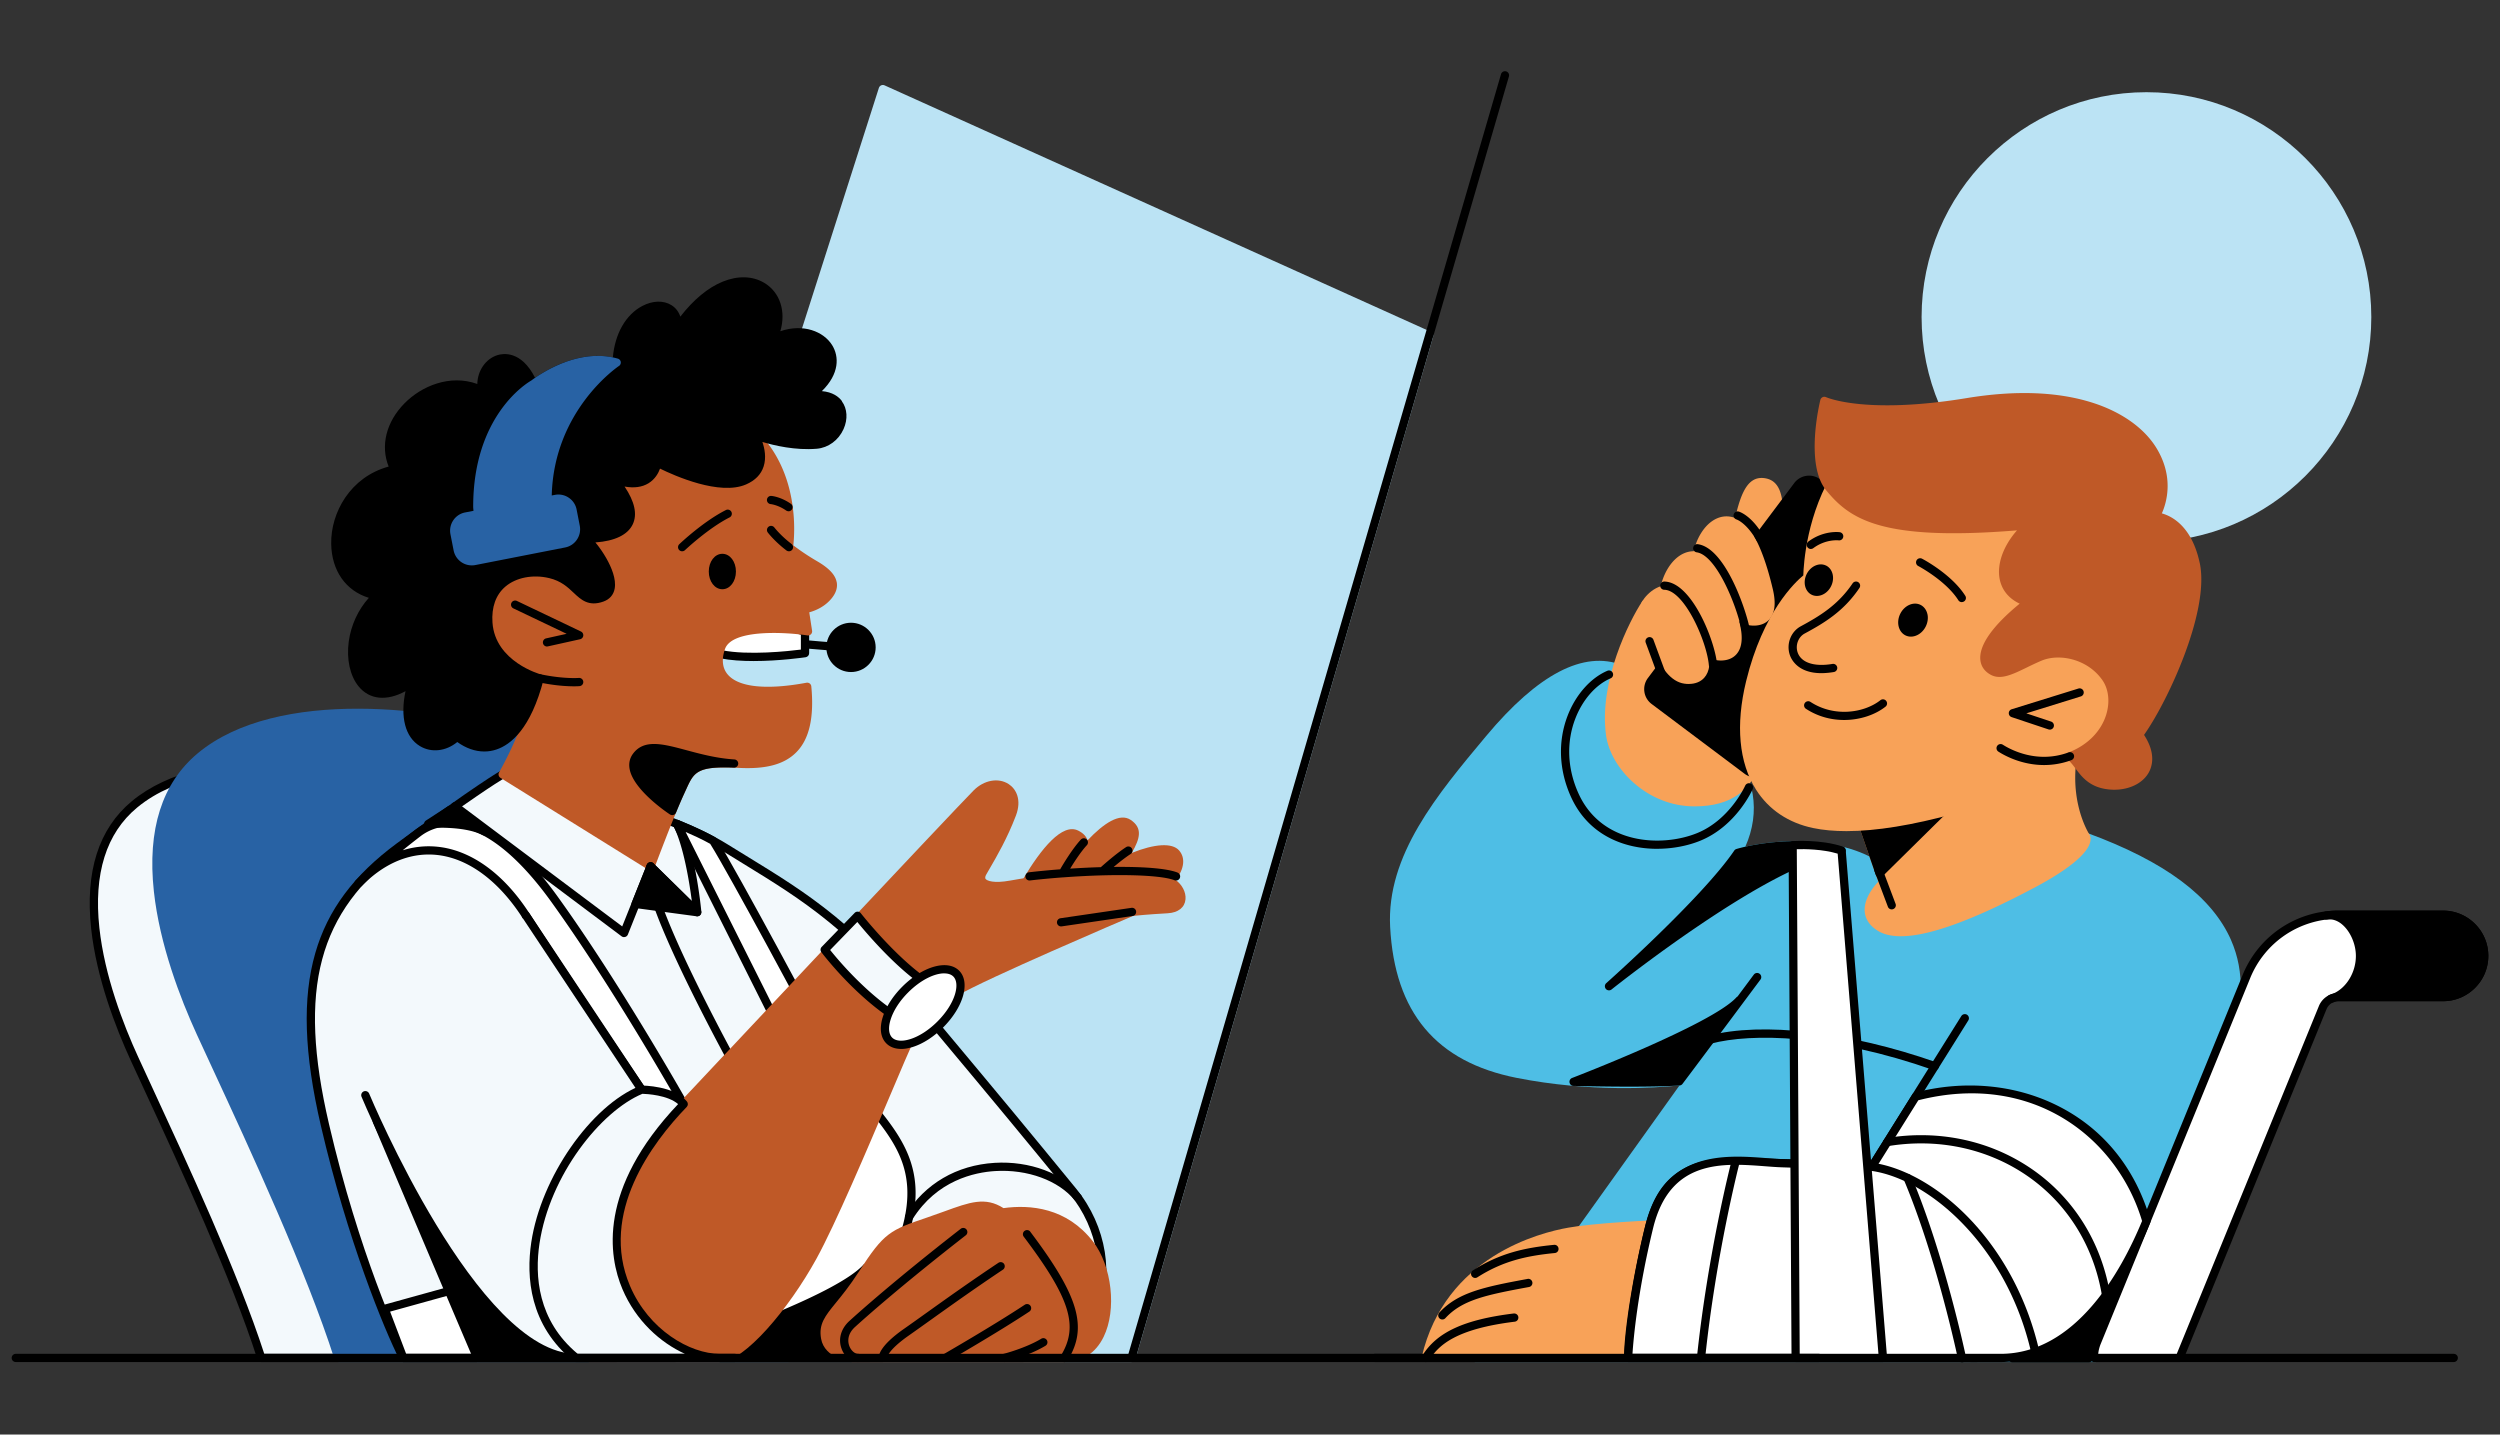 <svg xmlns="http://www.w3.org/2000/svg" id="Life_Events_" data-name="Life Events" viewBox="0 0 718 412"><rect x="0" y="0" width="718" height="412" fill="#333333" stroke="none"/><defs><style>.cls-2{fill:#2862a4}.cls-3{fill:#bbe3f4}.cls-4{fill:#bf5927}.cls-6{fill:#f3f9fc}.cls-7{fill:#fff}.cls-8{fill:#f8a258}</style></defs><path d="M616.46 26.48c-35.61 0-64.58 28.97-64.58 64.58s28.97 64.58 64.58 64.58 64.58-28.97 64.58-64.58-28.97-64.58-64.58-64.58ZM410.95 95.3 254.04 24.51c-.31-.14-.66-.14-.97 0-.31.14-.54.4-.65.72L135.95 389.64c-.11.36-.05.75.17 1.06.22.31.58.49.96.49h187.89c.53 0 .99-.35 1.14-.85L411.6 96.72c.17-.57-.11-1.17-.65-1.41Z" class="cls-3"/><path d="M123.11 226.31c-21.02-7.03-63.64-12.62-84.51 4.72-20.87 17.34-9.11 53.13 0 73.01S66.49 363.18 75.03 390h118.94l-70.86-163.69Z" class="cls-6"/><path d="M193.98 391.18H75.04c-.52 0-.97-.33-1.13-.82-7.38-23.16-22.35-55.49-32.25-76.89-1.52-3.27-2.91-6.28-4.13-8.94-4.33-9.45-9.82-23.68-11.35-37.82-1.77-16.38 2.15-28.69 11.66-36.59 21-17.45 63.68-12.29 85.64-4.94.32.11.58.34.71.65l70.86 163.69c.16.37.12.79-.1 1.12-.22.33-.59.53-.99.53ZM75.9 388.82h116.28l-69.94-161.55c-9.54-3.13-25.27-6.44-41.44-6.55-12.65-.1-30.08 1.79-41.44 11.23-8.86 7.36-12.5 18.98-10.82 34.52 1.49 13.82 6.88 27.8 11.14 37.09 1.22 2.66 2.61 5.66 4.12 8.93 9.81 21.2 24.59 53.1 32.1 76.34Z"/><path d="m227.55 389.53-77.02-177.92c-.13-.31-.39-.55-.71-.65-23.86-7.98-70.2-13.59-92.99 5.35-10.31 8.57-14.56 21.92-12.64 39.68 1.66 15.35 7.62 30.81 12.32 41.08 1.32 2.89 2.83 6.15 4.48 9.7 10.77 23.26 27.04 58.41 35.07 83.59.16.49.61.82 1.13.82h129.28c.4 0 .77-.2.99-.53.22-.33.25-.75.1-1.12Z" class="cls-2"/><path d="M244.41 185.93c-9.76.03-54.12-5.48-54.12-5.48"/><path d="M244.34 187.11c-9.88 0-52.38-5.26-54.19-5.49-.65-.08-1.11-.67-1.03-1.32.08-.65.68-1.11 1.32-1.03.44.05 44.17 5.47 53.9 5.47h.08c.65 0 1.18.53 1.18 1.18 0 .65-.53 1.18-1.18 1.19h-.08Z"/><path d="M231.19 181.37v6.22s-14.83 2.19-24.1.31 4.75-11.74 4.75-11.74l19.35 5.21Z" class="cls-7"/><path d="M216.44 189.85c-3.31 0-6.69-.2-9.58-.79-2.36-.48-3.72-1.51-4.04-3.08-.4-1.92.91-4.28 4-7.21 2.1-1.99 4.26-3.51 4.35-3.58.29-.2.65-.27.99-.17l19.35 5.21c.52.14.88.61.88 1.14v6.22c0 .59-.43 1.08-1.01 1.17-.42.06-7.5 1.09-14.92 1.09Zm-4.36-12.4c-3.17 2.32-7.32 6.25-6.95 8.05.15.72 1.44 1.09 2.2 1.24 7.59 1.54 19.21.26 22.68-.18v-4.28l-17.93-4.83Z"/><path d="M144.37 222.4s43.2 8.21 63.9 21.06c20.71 12.85 34.17 19.61 59.68 50.13 20.33 24.32 26.54 31.85 40.19 48.53 15.63 19.1 8.7 47.88-14.39 47.88H115.81s-12.85-25.52-22.49-66.93c-9.64-41.41-1.78-62.83 21.42-79.96 23.2-17.14 29.63-20.71 29.63-20.71Z" class="cls-6"/><path d="M293.75 391.18H115.81c-.45 0-.86-.25-1.06-.65-4.47-8.87-14.94-34.33-22.59-67.19-4.85-20.85-5.36-36.63-1.59-49.68 3.55-12.29 11-22.31 23.46-31.5 23-16.99 29.49-20.64 29.76-20.79.24-.13.53-.18.8-.13.11.02 11 2.1 24.28 5.73 17.88 4.89 31.34 10.1 40.03 15.49 1.89 1.17 3.72 2.3 5.51 3.39 18.09 11.09 31.15 19.11 54.45 46.98 20.1 24.04 26.28 31.53 40.2 48.54 8.81 10.76 11.18 25.47 5.9 36.6-3.98 8.39-11.71 13.21-21.21 13.21Zm-177.2-2.36h177.2c8.67 0 15.45-4.21 19.07-11.86 4.89-10.32 2.64-24.02-5.6-34.09-13.91-17-20.09-24.49-40.18-48.52-23.05-27.57-35.98-35.51-53.87-46.48-1.79-1.1-3.62-2.22-5.52-3.4-19.18-11.91-58.5-19.92-63.06-20.82-1.65.99-9.24 5.71-29.14 20.41-24.13 17.82-30.01 39.9-20.97 78.74 8.66 37.2 20.04 61.78 22.08 66.01Z"/><path d="M240.29 167.17c-.41-2.09-2.19-4-5.62-5.99a67.46 67.46 0 0 1-6.83-4.55c.42-3.69 1.63-20.75-10.17-32.55a.689.689 0 0 0-.13-.11c-4.66-3.49-16.79-2.63-36.06 2.57-14.13 3.81-27.14 8.65-27.27 8.7-.16.06-.31.15-.43.28l-29.23 29.6c-.33.33-.43.83-.26 1.26l9.37 23.98c.14.36.45.63.83.72l19.12 4.6c-.76 3.39-3.55 14.18-10.27 26.14-.31.55-.13 1.25.41 1.58l42.48 26.42a1.172 1.172 0 0 0 1 .12c.34-.11.6-.37.73-.71.06-.15 5.73-15.3 8.53-21.29l.57-1.23c2.26-4.97 3.11-6.83 15.03-6.18 7.97.44 13.29-1.03 16.73-4.6 3.65-3.79 5.02-9.94 4.19-18.8-.03-.33-.2-.63-.46-.83-.27-.2-.6-.28-.93-.22-11.44 2.13-19.46 1.31-22.59-2.33-1.99-2.31-1.54-5.28-.81-7.36 2.04-5.84 17.78-4.8 23.67-3.9a1.176 1.176 0 0 0 1.34-1.35l-.81-5.28c1.61-.44 4.51-1.55 6.55-4.17 1.17-1.5 1.62-3.03 1.33-4.52Z" class="cls-4"/><path d="M226.58 158.33c-.25 0-.5-.08-.71-.24-3.38-2.57-5.28-5.05-5.36-5.16-.39-.52-.29-1.26.23-1.66.52-.4 1.26-.29 1.66.23.02.02 1.8 2.35 4.9 4.7.52.4.62 1.14.23 1.66-.23.31-.59.47-.94.47ZM226.46 146.83c-.23 0-.47-.07-.68-.21-2.32-1.62-4.42-1.84-4.44-1.84-.65-.06-1.13-.63-1.07-1.28s.62-1.13 1.27-1.07c.11 0 2.72.25 5.59 2.26.54.37.67 1.11.29 1.65-.23.33-.6.51-.97.51ZM195.92 158.33a1.183 1.183 0 0 1-.82-2.04c.28-.27 6.91-6.54 13.37-9.8.58-.3 1.29-.06 1.59.52.29.58.06 1.29-.52 1.59-6.15 3.11-12.74 9.34-12.81 9.4-.23.22-.52.33-.81.33Z"/><ellipse cx="207.46" cy="164.15" rx="2.71" ry="3.91"/><path d="M207.46 169.23c-2.19 0-3.9-2.24-3.9-5.09s1.71-5.09 3.9-5.09 3.9 2.24 3.9 5.09-1.71 5.09-3.9 5.09Zm0-7.81c-.72 0-1.53 1.16-1.53 2.72s.81 2.72 1.53 2.72 1.53-1.16 1.53-2.72-.81-2.72-1.53-2.72ZM244.41 178.85c-3.9 0-7.08 3.18-7.08 7.08s3.18 7.08 7.08 7.08 7.08-3.18 7.08-7.08-3.18-7.08-7.08-7.08Z"/><path d="M241.82 115.21c-.94-1.26-2.66-2.61-5.78-2.88 5.08-4.97 4.99-9.95 2.94-13.22-2.43-3.88-8.24-6.26-14.87-3.98 1.68-5.64-.06-11.2-4.64-13.91-3.34-1.98-7.56-2.1-11.89-.34-4.21 1.71-8.39 5.16-12.19 10.06-.46-1.39-1.31-2.52-2.52-3.28-2.27-1.44-5.42-1.36-8.41.22-4.76 2.51-7.85 7.97-8.45 14.77-3.93-.82-8.16-.5-12.61.95-4.01 1.31-7.36 3.26-9.73 4.9-3.99-7.89-9.22-7-10.79-6.51-3.43 1.07-5.72 4.5-5.8 8.29-7.83-2.85-16 .57-20.91 5.56-5.27 5.35-6.95 12.18-4.55 18.16-11.04 3.01-16.66 13.26-16.5 22.21.13 7.73 4.22 13.48 10.81 15.49-3.1 3.46-5.12 7.84-5.77 12.55-.69 5.05.36 9.85 2.81 12.86 3.15 3.87 8.07 4.33 13.49 1.4-1.57 7.43-.09 13.21 4.14 15.77 3.29 1.99 7.49 1.49 10.73-1.17 2.49 1.79 5.14 2.72 7.75 2.72 1.16 0 2.32-.18 3.45-.56 4.19-1.38 9.94-6 13.6-20.15.16-.63-.21-1.27-.84-1.44-.13-.04-13.05-3.61-13.85-14.84-.32-4.46.97-8.05 3.72-10.38 3.08-2.61 7.89-3.54 12.56-2.43 3.43.82 5.34 2.62 7.02 4.21 2.11 1.99 4.3 4.06 8.56 2.53 1.78-.64 2.9-1.92 3.23-3.7.52-2.79-.98-6.23-2.34-8.64-.92-1.64-2.07-3.3-3.19-4.64 5.61-.41 9.3-2.2 10.73-5.22 1.35-2.86.56-6.49-2.35-10.83 2.72.49 5.02.18 6.86-.94 1.91-1.17 2.86-2.94 3.32-4.21 4.19 2.06 17.15 7.83 24.71 4.54 2.6-1.13 4.3-2.86 5.04-5.15.82-2.52.29-5.17-.35-7.05 3.35 1.01 9.5 2.47 15.63 1.95 3.3-.28 6.24-2.44 7.68-5.65 1.27-2.83 1.08-5.88-.49-7.98Z"/><path d="M178.29 103.96c-.07-.46-.4-.83-.85-.96-11.01-3.13-21.74 3.97-24.87 6.3-1.38.79-16.72 10.18-16.67 36.34v.08c.02.34.06.67.09.99l-2.42.47c-2.88.56-4.76 3.37-4.2 6.25l.91 4.65a5.33 5.33 0 0 0 6.25 4.2l25.78-5.05c2.88-.56 4.76-3.37 4.2-6.25l-.91-4.65a5.268 5.268 0 0 0-2.26-3.39c-1.18-.8-2.6-1.08-3.99-.81l-.89.17c.63-24.64 19.11-37.06 19.3-37.19.39-.25.59-.71.52-1.17Z" class="cls-2"/><path d="M157.1 185.68a1.184 1.184 0 0 1-.25-2.34l5.89-1.31-15.3-7.3c-.59-.28-.84-.99-.56-1.58s.99-.84 1.58-.56l18.39 8.78c.46.22.72.7.67 1.2-.06.5-.43.91-.92 1.02l-9.24 2.05c-.09.02-.17.03-.26.03ZM164.85 197.11c-1.92 0-5.47-.17-10.09-1.15-.64-.14-1.05-.76-.91-1.4.14-.64.76-1.05 1.4-.91 6.57 1.39 10.95 1.06 10.99 1.05.66-.05 1.22.43 1.28 1.08s-.43 1.22-1.08 1.28c-.06 0-.62.05-1.59.05ZM179.22 269.14c-.25 0-.5-.08-.71-.24l-48.53-36.39c-.52-.39-.63-1.13-.24-1.66.39-.52 1.13-.63 1.66-.24l47.3 35.46 7.06-17.7c.15-.37.47-.64.86-.72.39-.08.79.04 1.07.31l11 10.81c-.69-5.33-2.36-15.8-5.3-21.6a1.183 1.183 0 0 1 2.11-1.07c4.25 8.38 5.87 25.05 5.93 25.76.05.49-.22.97-.67 1.18-.45.21-.98.12-1.34-.22l-12.12-11.91-6.97 17.48c-.14.34-.42.6-.78.7-.11.03-.21.04-.32.04Z"/><path d="M213.95 312.65c-.41 0-.82-.22-1.03-.61-.08-.14-7.7-13.78-14.82-28.27-14.61-29.72-12.91-33.99-12.35-35.39.24-.61.93-.9 1.54-.66s.9.93.66 1.54c-.56 1.41-.49 7.49 12.27 33.46 7.09 14.43 14.69 28.03 14.76 28.17a1.181 1.181 0 0 1-1.03 1.76Z"/><path d="M120.34 239c6.97-5.03 20.6-6.14 38.9 19.25s37.13 58.86 37.13 58.86l-12.11-4.15s-19.61-28.94-33.24-50.04c-13.63-21.1-33.02-24.56-48.07-9.2 7.41-7.17 17.38-14.72 17.38-14.72Z" class="cls-7"/><path d="M196.37 318.29c-.13 0-.26-.02-.38-.06l-12.11-4.15a1.18 1.18 0 0 1-.6-.46c-.2-.29-19.77-29.19-33.25-50.06-6.92-10.72-15.68-17.12-24.65-18.03-6.67-.67-13.24 1.65-19.16 6.75-.83.76-1.65 1.53-2.44 2.29-.46.45-1.21.44-1.66-.02a1.17 1.17 0 0 1 0-1.66c.84-.85 1.69-1.65 2.55-2.4 6.94-6.35 14.87-12.37 14.96-12.43l.02-.02c2.54-1.83 6.79-3.82 12.64-2.87 8.85 1.43 18.24 8.96 27.91 22.39 18.13 25.16 37.01 58.63 37.2 58.97.24.43.19.96-.12 1.34-.23.28-.56.43-.91.43Zm-11.35-6.32 8.77 3c-4.87-8.48-20.46-35.15-35.51-56.03-9.16-12.71-18.28-20.13-26.37-21.43-5.04-.82-8.69.88-10.87 2.45-.17.13-2.37 1.8-5.38 4.24 3.25-1.01 6.58-1.36 9.96-1.02 9.7.98 19.08 7.76 26.4 19.1 12.69 19.65 30.79 46.43 33 49.69Z"/><path d="m194.43 236.65 33.84 67.49 8.72-4.09s-26.29-49.27-32.19-58.58c-4.62-2.61-10.37-4.82-10.37-4.82Z" class="cls-7"/><path d="M228.27 305.32c-.43 0-.85-.24-1.06-.65l-33.84-67.49c-.22-.44-.15-.96.18-1.32.33-.36.84-.48 1.3-.31.24.09 5.88 2.27 10.53 4.89.17.1.31.23.42.4 5.86 9.24 31.16 56.64 32.23 58.65.15.29.18.62.08.93-.1.31-.33.56-.62.7l-8.72 4.09c-.16.08-.33.11-.5.11Zm-31.36-66.38 31.91 63.63 6.55-3.07c-3.88-7.26-25.81-48.21-31.4-57.15-2.39-1.33-5.08-2.56-7.06-3.41Z"/><path d="M245.32 311.46c9.34 12.51 20.35 21 15.12 40.79-5.23 19.79-6.89 37.75-6.89 37.75H115.81l-5.35-14.09 69.87-19.37 22.03-28.84 42.95-16.24Z" class="cls-7"/><path d="M253.56 391.18H115.81c-.49 0-.93-.3-1.11-.76l-5.35-14.09a1.185 1.185 0 0 1 .79-1.56l69.49-19.26 21.79-28.53c.13-.18.31-.31.52-.39l42.95-16.24c.5-.19 1.05-.02 1.37.4 1.51 2.02 3.07 3.95 4.59 5.82 7.85 9.68 15.26 18.83 10.73 35.98-5.14 19.46-6.84 37.37-6.85 37.55-.06.61-.57 1.07-1.18 1.07Zm-136.93-2.36h135.86c.45-4.18 2.34-19.94 6.81-36.87 4.22-15.99-2.5-24.28-10.28-33.89-1.35-1.67-2.74-3.38-4.11-5.18l-41.8 15.81-21.83 28.57c-.16.21-.38.35-.62.42l-68.62 19.02 4.6 12.11Zm63.71-32.27Z"/><path d="m177.95 389.16-68.89-68c-.4-.4-1.03-.45-1.5-.14-.47.32-.65.92-.43 1.44 12 28.4 28.69 67.61 28.86 68 .19.44.61.72 1.09.72h40.04c.48 0 .91-.29 1.09-.73.18-.44.08-.95-.26-1.29ZM248.86 364.03c-7.82 8.55-41.24 20.14-41.24 20.14l-.95 5.83h43.13l-.95-25.97Z"/><path d="M249.81 391.18h-43.13c-.35 0-.68-.15-.9-.42a1.22 1.22 0 0 1-.27-.96l.95-5.83c.07-.43.37-.79.78-.93.33-.11 33.23-11.59 40.75-19.82.32-.35.83-.48 1.28-.31.45.17.76.59.77 1.07l.95 25.97a1.18 1.18 0 0 1-1.18 1.22Zm-41.74-2.36h40.52l-.81-22.17c-9.54 7.76-34.55 16.8-39.09 18.4l-.61 3.77Z"/><path d="m151.03 262.92 33.24 50.04s10.54 77.05-18.8 77.05-60.54-75.46-60.54-75.46" class="cls-6"/><path d="M165.46 391.18c-12.61 0-26.83-12.89-42.28-38.3-11.38-18.73-19.27-37.7-19.35-37.89-.25-.6.04-1.3.64-1.55s1.3.04 1.55.64c.31.75 31.24 74.73 59.45 74.73 4.09 0 7.44-1.57 10.26-4.8 5.98-6.86 9.16-21.24 9.19-41.61.02-14.34-1.54-27.05-1.8-29.03l-33.08-49.81c-.36-.54-.21-1.28.33-1.64s1.28-.21 1.64.33l33.24 50.04c.1.15.16.32.19.49.31 2.25 7.36 55.27-7.92 72.78-3.25 3.72-7.3 5.61-12.05 5.61Z"/><path d="M337.66 252.76c2.46-3.19 2.86-6.37.97-8.52-2-2.28-7.09-1.89-13.59.72 2.44-4.2 3.13-7.15-.28-9.47-3.16-2.15-7.79.98-12.42 5.86-.35-1.12-1.18-2.04-2.63-2.78-4.62-2.36-10.72 5.26-15.75 13.67-1.39.22-2.68.45-3.9.67-4.66.85-6.61.05-7-.49-.24-.33-.02-.89.21-1.29.29-.51.63-1.09 1.01-1.75 1.99-3.42 5-8.6 7.49-15.13 1.74-4.56.06-7.67-2.09-9.07-2.94-1.9-7.06-1.16-10.03 1.81-5.12 5.12-79.94 84.83-83.97 89.13l-20.76 9.26c-.09.04-.18.1-.26.16l-15.22 15.58c-.36.29-.52.76-.41 1.2l8.96 47.96c.13.53.6.9 1.15.9h37.54c7.1 0 19.94-15.38 27.78-29.63 5.52-10.05 14.62-31.48 21.26-47.12 2.99-7.06 5.58-13.15 7.15-16.59 3.54-7.73 4.1-7.98 7.2-9.38 1.21-.54 2.87-1.29 5.14-2.64 7.81-4.65 47.35-21.55 50.22-22.77.78-.08 4.23-.44 9.95-.76 2.99-.17 4.9-1.67 5.1-4.02.18-2.06-1.02-4.25-2.82-5.52Z" class="cls-4"/><path d="M184.26 312.96c-20.92 8.44-46.73 54.39-18.8 77.05h41.21c-19.03 0-50-31.83-10.31-72.9-3.26-4.15-12.11-4.15-12.11-4.15Z" class="cls-6"/><path d="M211.05 391.18h-45.58c-.27 0-.53-.09-.75-.26-12.72-10.32-13.62-24.25-12.14-34.13 2.8-18.66 17.11-39.23 31.24-44.93.14-.06.29-.09.44-.09.38 0 9.46.05 13.04 4.6.37.46.33 1.13-.08 1.55-9.89 10.23-25.15 30.5-16.29 51.38 5.38 12.68 17.28 19.52 25.75 19.52h4.37c.65 0 1.18.53 1.18 1.18s-.53 1.18-1.18 1.18Zm-45.16-2.36h30.83c-7.02-3.17-14.1-9.48-17.96-18.59-3.98-9.39-7.14-28.71 15.99-53.13-2.98-2.62-9.02-2.92-10.25-2.96-11.95 4.97-26.61 23.33-29.56 43-1.38 9.18-.58 22.09 10.97 31.68Z"/><path d="M268.04 283.55C257.79 277.7 246.29 263 246.29 263l-9.45 9.75s10.29 13.66 22.7 20.69c4.09-3.64 8.49-9.89 8.49-9.89Z" class="cls-6"/><path d="M259.55 294.62c-.2 0-.4-.05-.58-.15-12.49-7.06-22.64-20.44-23.07-21a1.17 1.17 0 0 1 .1-1.53l9.45-9.75c.24-.25.57-.38.91-.36.34.02.66.18.87.45.11.15 11.47 14.58 21.4 20.25.29.17.5.44.57.77.07.33 0 .67-.19.94-.18.26-4.52 6.4-8.67 10.09-.22.2-.5.3-.79.3Zm-21.13-21.78c2.33 2.92 10.94 13.21 20.98 19.14 2.77-2.63 5.62-6.31 6.93-8.08-8.51-5.31-17.36-15.74-20.11-19.11l-7.8 8.05Z"/><ellipse cx="265.01" cy="289.22" class="cls-7" rx="13.59" ry="7.1" transform="rotate(-45 265.009 289.22)"/><path d="M258.8 301.25c-1.73 0-3.19-.53-4.24-1.58-1.67-1.67-2.03-4.35-1.03-7.56.92-2.94 2.92-6.05 5.62-8.75 5.86-5.86 13.02-7.88 16.31-4.59 3.29 3.29 1.27 10.45-4.59 16.31-2.7 2.7-5.81 4.7-8.75 5.62-1.19.37-2.3.56-3.32.56Zm12.37-21.7c-2.7 0-6.64 1.77-10.35 5.48-2.44 2.44-4.22 5.2-5.03 7.79-.72 2.29-.56 4.18.44 5.18s2.89 1.16 5.18.44c2.59-.81 5.35-2.6 7.79-5.03 5.25-5.25 6.61-10.94 4.59-12.96-.59-.59-1.5-.89-2.61-.89ZM324.95 260.73l-20.39 2.99a1.182 1.182 0 0 0 .17 2.35c.06 0 .11 0 .17-.01l20.39-2.99c.65-.09 1.09-.7 1-1.34-.09-.65-.69-1.09-1.34-1ZM338.19 250.6c-3.16-1.24-10.12-1.71-18.33-1.62 1.41-1.19 3.25-2.66 4.85-3.7.55-.36.7-1.09.35-1.64-.36-.55-1.09-.7-1.64-.35-2.87 1.87-6.29 4.9-7.25 5.76-2.87.08-5.84.23-8.82.42 1.18-1.93 3.08-4.87 4.8-6.73.44-.48.41-1.23-.06-1.67-.48-.44-1.23-.42-1.67.06-2.42 2.62-5.05 7-5.94 8.54-3.04.23-6.06.52-8.94.85-.65.07-1.11.66-1.04 1.31.07.65.66 1.12 1.31 1.04 3.12-.36 6.27-.65 9.36-.88H305.26c14.52-1.09 27.87-.82 32.07.82.14.05.29.08.43.08.47 0 .92-.29 1.1-.75.24-.61-.06-1.29-.67-1.53ZM201.07 261.14l-13.39-13.16c-.28-.28-.69-.4-1.07-.31-.39.08-.71.35-.86.72l-4.3 10.78c-.14.34-.11.72.08 1.03.18.31.5.53.86.58l17.69 2.38c.05 0 .11.01.16.01.45 0 .86-.25 1.06-.66.22-.46.13-1.01-.23-1.36ZM182.77 217.15c-4.54 6.06 10.29 15.77 10.29 15.77.87-2.12 1.7-4.05 2.36-5.48 2.76-5.9 3.04-8.65 15.42-8.15-13.45-.85-23.67-8.01-28.07-2.14Z"/><path d="M193.06 234.1c-.23 0-.45-.07-.65-.19-.43-.28-10.51-6.95-11.59-13.09-.29-1.63.05-3.11 1-4.38 3.19-4.25 8.57-2.8 15.38-.97 4.06 1.09 8.65 2.32 13.71 2.64.65.04 1.14.59 1.11 1.24-.03.65-.59 1.14-1.23 1.12-10.69-.43-11.52 1.38-13.73 6.24-.18.39-.37.8-.56 1.23-.6 1.29-1.39 3.12-2.34 5.43a1.162 1.162 0 0 1-1.09.73Zm-9.34-16.24c-.55.74-.74 1.57-.57 2.55.65 3.74 6.21 8.42 9.38 10.71.72-1.72 1.33-3.12 1.82-4.17.2-.42.38-.82.55-1.21 1.56-3.43 2.78-5.69 6.16-6.82-1.56-.37-3.05-.78-4.48-1.16-6.8-1.83-10.75-2.72-12.87.11Z"/><path d="M313.9 356.56c-7.55-9.75-18.05-10.64-25.7-9.59-5.23-3.34-9.69-1.71-16.97.94-1.43.52-3.05 1.11-4.85 1.72-10.74 3.66-12.39 4.23-19.72 15.61-2.56 3.97-4.77 6.68-6.55 8.86-3.15 3.86-5.05 6.19-4.29 10.4 1.02 5.69 8.48 6.64 8.8 6.68h61.04c5.07 0 8.98-2.49 11.29-7.21 3.82-7.79 2.42-20.35-3.05-27.42Z" class="cls-4"/><path d="M261.07 350.73c-.21 0-.43-.06-.62-.18-.55-.35-.72-1.08-.38-1.63 5.6-8.97 14.68-14.28 25.57-14.95 10.02-.62 19.78 3.02 24.85 9.26.41.51.33 1.25-.17 1.66s-1.25.33-1.66-.17c-4.6-5.67-13.57-8.97-22.87-8.39-5.85.36-16.72 2.64-23.71 13.84-.22.36-.61.56-1 .56ZM139.08 238.75c-5.88-2.94-16.1-2.11-16.1-2.11l6.2-4.02 9.9 6.13Z"/><path d="M139.08 239.94c-.18 0-.36-.04-.53-.13-5.51-2.76-15.37-1.99-15.47-1.99-.54.05-1.04-.28-1.22-.8-.18-.51.02-1.08.48-1.37l6.2-4.02c.38-.25.88-.25 1.27-.01l9.9 6.13c.54.33.72 1.03.41 1.58-.22.39-.62.61-1.03.61Zm-11.93-4.59c1.38.02 2.99.1 4.66.29l-2.61-1.62-2.05 1.33ZM246.44 388.82c-.95 0-2-.93-2.5-2.21-.35-.89-.88-3.22 1.62-5.5 2.77-2.52 13.25-11.87 31.81-26.33.52-.4.61-1.14.21-1.66s-1.15-.61-1.66-.21c-18.63 14.51-29.16 23.91-31.95 26.45-2.49 2.26-3.32 5.29-2.23 8.1.86 2.23 2.75 3.72 4.7 3.72.65 0 1.18-.53 1.18-1.18s-.53-1.18-1.18-1.18ZM288.38 363.01c-.36-.54-1.1-.69-1.64-.33-7.97 5.32-14.75 10.15-20.72 14.42-2.33 1.67-4.49 3.21-6.49 4.61-7.02 4.93-7.25 7.71-7.15 8.45l2.35-.32s.01.04 0 .12c0-.02.21-2.13 6.15-6.31 2-1.4 4.16-2.95 6.5-4.62 5.96-4.26 12.72-9.08 20.66-14.38.54-.36.69-1.1.33-1.64ZM295.96 375.05c-.36-.55-1.09-.69-1.64-.33-9.07 6-23.27 14.18-23.41 14.26a1.187 1.187 0 0 0 1.19 2.05c.14-.08 14.4-8.3 23.53-14.34.54-.36.69-1.09.33-1.64ZM295.91 353.75a1.18 1.18 0 0 0-1.66-.23c-.52.39-.63 1.14-.23 1.66 13.38 17.75 15.86 25.74 10.63 34.21-.34.56-.17 1.28.38 1.63.19.12.41.18.62.18.4 0 .78-.2 1.01-.56 5.81-9.41 3.2-18.37-10.76-36.88ZM299.04 384.49c-4.47 2.7-10.83 4.35-10.9 4.36-.63.16-1.01.81-.85 1.44.14.53.62.89 1.15.89.1 0 .2-.01.29-.04.27-.07 6.76-1.75 11.53-4.63.56-.34.74-1.06.4-1.62-.34-.56-1.06-.74-1.62-.4ZM324.97 391.18c-.11 0-.22-.02-.33-.05-.63-.18-.99-.84-.8-1.47L431.09 21.31c.18-.63.84-.99 1.47-.81.63.18.99.84.8 1.47L326.1 390.33c-.15.52-.62.85-1.13.85Z"/><path d="M704.72 391.18H4.53c-.65 0-1.18-.53-1.18-1.18s.53-1.18 1.18-1.18h700.19c.65 0 1.18.53 1.18 1.18s-.53 1.18-1.18 1.18Z"/><path d="M640.75 269.96c-5.53-12.5-19-22.55-41.21-30.7-17.48-6.42-33.19-3.83-43.29-.53-9.13 2.99-15.32 6.99-17.28 8.35-12.28-7.19-28.72-5.97-37.71-3.91 4.45-9.99 2.78-20.46-4.74-29.07-8.94-10.23-20.96-19.28-30.62-23.06-11.04-4.32-24.2 2.54-39.1 20.37-14.08 16.85-28.65 34.27-27.55 54.84 1.31 24.56 13.2 38.73 36.35 43.32 21.11 4.18 39.94 2.87 46.75 2.17l-32.59 45.58c-.26.36-.29.84-.09 1.23.2.39.61.64 1.05.64h.05c2.24 0 4.61.35 5.36.77-.32.39-1.48 1.4-5.56 3.15-17.02 7.29-24.32 11.73-28.05 26.61-.09.35 0 .73.21 1.02.22.29.57.45.93.45h178.16c.48 0 .91-.29 1.09-.73.24-.59 24.53-58.9 36.72-88.83 4.8-11.8 5.18-22.45 1.11-31.67Z" style="fill:#4ebee5"/><path d="M472.59 173.42c-4.16 6.27-12.13 22.92-10.19 37.49 1.23 9.2 11.32 19.32 23.82 19.49 12.49.17 16.86-6.5 18.42-12.82 1.56-6.33-25.92-45.68-25.92-45.68l-6.14 1.53Z" class="cls-8"/><path d="M486.69 231.58h-.48c-6.08-.08-12.08-2.44-16.89-6.65-4.48-3.91-7.42-8.96-8.08-13.86-2.07-15.48 6.79-32.89 10.37-38.3.16-.25.41-.42.7-.49l6.14-1.53c.48-.12.97.07 1.26.47 4.64 6.64 27.71 40.12 26.1 46.64-2.25 9.11-8.68 13.73-19.11 13.73Zm-13.36-57.12c-3.59 5.59-11.68 21.88-9.75 36.29 1.15 8.6 10.74 18.3 22.66 18.46 9.6.13 15.25-3.77 17.26-11.92.55-2.23-5.84-16.15-25.27-44.05l-4.89 1.22ZM498.41 154.61c2.21-12.74 4.38-16.59 8.15-16.11 3.77.48 5.13 4.41 3.85 16.11-1.28 11.7-8.5 16.51-8.5 16.51l-3.5-16.51Z" class="cls-8"/><path d="M501.91 172.3a1.196 1.196 0 0 1-1.16-.94l-3.5-16.51c-.03-.15-.03-.3 0-.45 2.02-11.6 4.12-17.76 9.46-17.08 5.55.71 5.96 7.47 4.87 17.41-1.33 12.11-8.7 17.16-9.02 17.37-.2.13-.43.2-.66.2Zm-2.29-17.71 3.04 14.34c2.05-2.01 5.72-6.62 6.58-14.45 1.37-12.52-.54-14.52-2.82-14.81-2.52-.32-4.54 2.07-6.79 14.92ZM600.15 239.77s-.02-.04-.04-.06c-.07-.11-7.26-11.08-2.45-27.67 5.19-17.89-24.65-40.16-25.93-41.1a1.17 1.17 0 0 0-1.65.25 1.17 1.17 0 0 0 .28 1.67l-37.55 54.8a1.18 1.18 0 0 0-1.78 1.36l8.39 24.22c-1.26 1.34-4.19 4.87-3.87 8.58.18 2.15 1.39 3.97 3.58 5.39 1.72 1.12 3.98 1.68 6.79 1.68 8.08 0 20.74-4.61 38.32-13.93 9.51-5.04 15.05-9.53 16.03-12.98.36-1.27 0-2.02-.12-2.22Z" class="cls-8"/><path d="m549.48 157.72-26.71-20.05a5.303 5.303 0 0 0-3.95-1.01c-1.41.2-2.66.94-3.51 2.07l-42.03 56c-1.76 2.35-1.29 5.69 1.06 7.45l26.71 20.05a5.29 5.29 0 0 0 3.19 1.06c1.62 0 3.22-.73 4.26-2.13l42.03-56c1.76-2.35 1.29-5.69-1.06-7.45ZM558.5 232.93c-.24-.46-.75-.71-1.25-.62l-22.3 3.86c-.34.06-.64.27-.82.56-.18.3-.21.66-.1.99l4.68 13.51a1.168 1.168 0 0 0 1.12.79c.31 0 .61-.12.83-.34l17.61-17.37c.37-.36.46-.92.22-1.38Z"/><path d="M592.79 146.94c-.12-.19-.29-.35-.49-.45-.14-.07-13.82-6.78-28.46-11.66-20.12-6.72-32.43-6.89-36.57-.51-8.41 12.97-9.28 27.79-9.36 30.94-2.25 1.84-11.6 10.51-16.43 30.4-3.06 12.58-2.07 23.35 2.86 31.14 3.63 5.73 9.3 9.54 16.42 11.02 2.84.59 6.02.88 9.55.88 8.49 0 18.95-1.7 31.26-5.08.63-.17 1-.82.83-1.45-.02-.07-.05-.13-.07-.19l36.88-17.53c.27.57.93.83 1.52.59.35-.15 8.62-3.76 10.6-18.94 1.94-14.91-17.69-47.75-18.52-49.14Z" class="cls-8"/><path d="M523.1 193.33c-6.68 0-8.59-3.86-9.05-5.19-1.09-3.16.26-6.72 3.13-8.27 5.46-2.95 10.7-6.11 14.89-12.33.37-.54 1.1-.69 1.64-.32.54.36.69 1.1.32 1.64-4.49 6.67-10 10-15.73 13.09-1.84.99-2.72 3.37-2.02 5.42 1.02 2.96 4.76 4.19 10.01 3.31.64-.11 1.25.33 1.36.97.11.64-.33 1.25-.97 1.36-1.33.22-2.52.32-3.59.32ZM553.56 176.42c-.25-1.21-.98-2.2-1.99-2.7-2.02-1-4.63.16-5.82 2.57-1.19 2.41-.52 5.19 1.5 6.19.49.24 1.02.36 1.56.36 1.65 0 3.37-1.1 4.27-2.93.55-1.12.73-2.36.49-3.49ZM524.45 162.44c-1.93-.96-4.44.14-5.58 2.45-1.14 2.31-.49 4.96 1.44 5.92.47.23.98.34 1.5.34 1.58 0 3.22-1.05 4.08-2.8 1.14-2.31.49-4.96-1.44-5.92ZM529.63 206.78c-3.66 0-7.5-.95-10.96-3.21a1.18 1.18 0 0 1-.34-1.64c.36-.55 1.09-.7 1.64-.34 6.92 4.52 15.51 3.12 20.08-.49.51-.4 1.26-.32 1.66.2.4.51.32 1.26-.2 1.66-2.92 2.3-7.25 3.82-11.88 3.82Z"/><path d="M631.74 161.6c-2.26-10.46-7.96-13.35-10.86-14.16 1.36-3.04 3.53-10.29-1.45-18.6-3.49-5.82-10.05-10.5-18.46-13.18-9.99-3.18-22.17-3.63-36.19-1.32-29.06 4.78-40.21-.22-40.32-.27a1.19 1.19 0 0 0-1.01 0c-.32.15-.56.44-.64.78-.19.75-4.49 18.5 1.66 25.96 6.75 8.18 15.6 14.7 54.81 11.51-3.97 4.51-5.87 9.82-4.94 14.17.48 2.22 1.88 5.07 5.71 6.88-7.79 6.38-11.69 11.93-11.3 16.1.18 1.92 1.26 3.44 3.13 4.4 2.8 1.44 6.21-.22 10.16-2.14 1.37-.67 2.79-1.36 4.32-2 5.03-2.1 13.12-.56 17.44 5.6 1.8 2.58 2.22 6.27 1.11 9.89-1.48 4.85-5.43 8.82-10.82 10.88a1.177 1.177 0 0 0-.3 2.04c.85.65 1.57 1.6 2.32 2.61 1.7 2.25 3.82 5.06 8.57 5.85.86.14 1.72.21 2.56.21 4.16 0 7.87-1.71 9.68-4.6 1.14-1.82 2.44-5.63-1.15-11.14 3.93-5.62 8.42-14.51 11.59-22.97 2.93-7.81 6.06-18.76 4.39-26.5Z" class="cls-4"/><path d="M588.71 209.55c-.12 0-.25-.02-.37-.06l-10.61-3.54a1.183 1.183 0 0 1 .02-2.25l19.17-5.95c.62-.19 1.29.15 1.48.78.19.62-.15 1.29-.78 1.48l-15.66 4.86 7.12 2.37c.62.21.95.88.75 1.5-.17.5-.63.81-1.12.81ZM587.06 219.72c-6.46 0-11.41-2.75-13.12-3.85a1.18 1.18 0 1 1 1.27-1.99c2.13 1.36 9.8 5.56 18.88 2.21.61-.23 1.29.09 1.52.7.23.61-.09 1.29-.7 1.52a22.59 22.59 0 0 1-7.85 1.41ZM543.31 261.18c-.48 0-.93-.29-1.11-.77l-3.8-10.09a1.18 1.18 0 1 1 2.21-.83l3.8 10.09c.23.61-.08 1.29-.69 1.52-.14.05-.28.08-.42.08ZM563.43 172.93c-.39 0-.77-.19-1-.55-3.56-5.61-11.43-9.78-11.51-9.82-.58-.3-.8-1.02-.5-1.6.3-.58 1.02-.8 1.6-.5.35.18 8.51 4.5 12.41 10.65.35.55.19 1.28-.37 1.63-.2.12-.42.18-.63.18ZM520.08 157.67c-.36 0-.72-.16-.95-.48-.39-.52-.28-1.27.24-1.66 4.4-3.27 8.83-2.71 9.02-2.68a1.181 1.181 0 0 1-.32 2.34c-.03 0-3.7-.43-7.29 2.24-.21.16-.46.23-.7.23Z"/><path d="M493.9 167.4c2.41 6.78 5.36 10.57 8.74 11.02 3.37.46 7.24-1.03 5.38-8.91-2.02-8.57-5.05-16.71-8.76-18.98-5.95-3.65-10.82 2.96-11.81 8.79" class="cls-8"/><path d="M503.71 179.68c-.4 0-.81-.03-1.23-.09-3.83-.52-7.09-4.49-9.69-11.8-.22-.62.1-1.29.72-1.51.62-.22 1.29.1 1.51.72 2.25 6.32 4.94 9.86 7.78 10.25.91.12 2.6.17 3.59-.92 1.05-1.16 1.22-3.42.48-6.55-2.32-9.81-5.32-16.46-8.23-18.25-1.6-.98-3.16-1.13-4.65-.45-2.52 1.15-4.73 4.61-5.38 8.43a1.18 1.18 0 0 1-1.36.97c-.64-.11-1.08-.72-.97-1.36.65-3.84 2.98-8.48 6.73-10.19 2.22-1.01 4.59-.8 6.86.59 4.48 2.75 7.53 12.24 9.29 19.72.94 3.97.59 6.89-1.03 8.68-1.05 1.15-2.59 1.76-4.43 1.76Z" class="cls-8"/><path d="M484.44 177.42c2.41 6.78 5.36 10.57 8.74 11.02s7.24-1.03 5.38-8.91c-2.02-8.57-5.05-16.71-8.76-18.98-5.95-3.65-10.82 2.96-11.81 8.79" class="cls-8"/><path d="M494.25 189.7c-.4 0-.81-.03-1.23-.09-3.83-.52-7.09-4.49-9.69-11.8-.22-.62.1-1.29.72-1.51.62-.22 1.29.1 1.51.72 2.25 6.32 4.94 9.86 7.78 10.25.92.12 2.6.17 3.59-.92 1.05-1.16 1.22-3.42.48-6.55-2.32-9.81-5.32-16.46-8.23-18.25-1.6-.98-3.16-1.13-4.65-.45-2.52 1.15-4.73 4.61-5.38 8.43a1.18 1.18 0 0 1-1.36.97c-.64-.11-1.08-.72-.97-1.36.65-3.84 2.98-8.48 6.73-10.19 2.22-1.01 4.59-.8 6.86.59 4.48 2.75 7.53 12.24 9.29 19.72.94 3.97.59 6.89-1.03 8.68-1.05 1.16-2.6 1.76-4.43 1.76Z" class="cls-8"/><path d="M475.2 184.16c2.41 6.78 5.36 10.57 8.74 11.02 3.37.46 7.24-1.03 5.38-8.91-2.02-8.57-3.29-14.51-7.22-16.37-5.8-2.74-9.5 3.52-9.5 3.52" class="cls-8"/><path d="M485.01 196.44c-.4 0-.81-.03-1.23-.09-3.83-.52-7.09-4.49-9.69-11.8-.22-.62.1-1.29.72-1.51.62-.22 1.29.1 1.51.72 2.25 6.32 4.94 9.86 7.78 10.25.91.12 2.6.17 3.59-.92 1.05-1.16 1.22-3.42.48-6.55l-.22-.95c-1.79-7.59-3.08-13.08-6.36-14.63-4.74-2.24-7.85 2.84-7.98 3.06-.34.56-1.06.74-1.62.41s-.75-1.06-.41-1.62c1.47-2.49 5.67-6.53 11.02-3.99 4.31 2.04 5.71 7.99 7.65 16.22l.22.95c.94 3.97.59 6.89-1.03 8.68-1.05 1.16-2.59 1.76-4.43 1.76Z" class="cls-8"/><path d="M529.19 243.14c-11.88-3.04-24.75-1-30.48.69-.26.08-.49.24-.64.47-9.26 13.61-36.47 37.81-36.75 38.06a1.19 1.19 0 0 0-.12 1.65c.23.28.57.42.91.42.26 0 .52-.09.74-.26.46-.37 46.77-37.3 66.14-38.7.58-.04 1.04-.5 1.09-1.07s-.32-1.11-.88-1.25ZM475.95 243.78c-9.47 0-19.69-3.9-24.68-14.73-3.55-7.7-3.92-16.05-1.04-23.52 2.31-6 6.58-10.82 11.41-12.88.6-.26 1.3.02 1.55.62.26.6-.02 1.3-.62 1.55-4.25 1.81-8.04 6.13-10.13 11.55-2.65 6.87-2.3 14.57.98 21.68 6.72 14.57 23.93 15.32 34.01 11.21 9.42-3.85 13.75-13.54 13.8-13.64a1.185 1.185 0 0 1 2.17.95c-.19.43-4.77 10.67-15.07 14.88-3.53 1.44-7.87 2.32-12.37 2.32Z"/><path d="M481.97 350.69c-.22-.25-.55-.4-.88-.4-6.08 0-24.06 1.06-30.58 2.28-8.22 1.42-35.49 8.29-42.19 37.15-.08.35 0 .72.23 1 .22.28.57.45.93.45h70.32c.37 0 .73-.18.95-.48.22-.3.29-.69.18-1.05-1.81-6.06.59-31.55 1.33-38.05.04-.33-.07-.67-.29-.92Z" class="cls-8"/><path d="m567.8 391.18-100.19-.21c-.65 0-1.18-.53-1.18-1.18 0-7.5 2.66-24.01 6.04-37.58 1.64-6.55 4.07-11.06 7.68-14.2 4.3-3.76 10.27-5.53 18.28-5.43 14.58.19 34.59 1.11 38.54 1.29l26.32-42.06c.35-.55 1.08-.72 1.63-.38.55.35.72 1.08.38 1.63l-26.69 42.65c-.23.36-.63.57-1.06.55-.23-.01-23.02-1.11-39.15-1.32-16.79-.22-21.28 8.44-23.63 17.84-3.53 14.12-5.72 28.8-5.95 35.82l98.99.21a1.184 1.184 0 0 1 0 2.37Z"/><path d="M555.69 307.39c-.13 0-.26-.02-.39-.07-29.35-10.3-52.26-10.67-63.92-7.59-.64.17-1.28-.21-1.45-.84-.17-.63.21-1.28.84-1.45 15.31-4.05 40.34-1.12 65.31 7.64.62.22.94.89.72 1.51-.17.49-.63.79-1.12.79ZM613.31 357.78l-13.32 32.29h-22.05l35.37-32.29z"/><path d="M599.99 391.26h-22.05c-.49 0-.93-.3-1.1-.76-.18-.46-.06-.97.3-1.3l35.37-32.29c.41-.37 1.02-.41 1.48-.1.45.32.63.91.41 1.42l-13.31 32.29c-.18.44-.61.73-1.09.73Zm-19-2.37h18.21l10.99-26.66-29.2 26.66Z"/><path d="M701.64 262.7h-30.03c-11.65 0-22.03 6.97-26.44 17.76l-42.93 105.06c-.6 1.47-.88 2.98-.88 4.47h24.6l41.1-100.59a4.895 4.895 0 0 1 4.54-3.05h30.03c6.53 0 11.83-5.3 11.83-11.83s-5.3-11.83-11.83-11.83Z" class="cls-7"/><path d="M625.97 391.18h-24.6c-.65 0-1.18-.53-1.18-1.18 0-1.7.32-3.36.96-4.92l42.93-105.06c4.59-11.24 15.4-18.5 27.54-18.5h30.03c7.17 0 13.01 5.84 13.01 13.01s-5.84 13.01-13.01 13.01h-30.03c-1.52 0-2.87.91-3.45 2.31l-41.1 100.59c-.18.45-.61.74-1.1.74Zm-23.36-2.36h22.56l40.8-99.85a6.07 6.07 0 0 1 5.64-3.79h30.03c5.87 0 10.65-4.78 10.65-10.65s-4.78-10.65-10.65-10.65h-30.03c-11.17 0-21.12 6.68-25.35 17.02l-42.93 105.06c-.37.91-.62 1.87-.72 2.84Z"/><path d="M701.64 261.52h-30.03c-1.04 0-2.09.06-3.15.17-.16.01-.32.03-.48.05-.64.09-1.09.69-1 1.33.09.64.67 1.1 1.31 1.02.12-.01.25-.03.37-.04 1.76-.13 3.18.73 4.07 1.51 2.32 2 3.88 5.61 3.88 8.98 0 4.76-2.75 9.23-6.57 10.85-.32.09-.63.2-.94.33-.6.2-.92.83-.74 1.45a1.197 1.197 0 0 0 1.49.8c.32-.09.63-.2.94-.33.26-.06.53-.09.81-.09h30.03c7.17 0 13.01-5.84 13.01-13.01s-5.84-13.01-13.01-13.01Z"/><path d="M550.2 314.97c27.15-7.1 57.22 4.54 66.26 35.76-5.43 13.3-18.74 39.27-41.89 39.27H467.62s.52-14.87 6.01-37.5c5.79-23.89 26.48-18.8 38.29-18.42 14.12.46 25.69 1.01 25.69 1.01l12.59-20.12Z" class="cls-7"/><path d="M574.57 391.18H467.62a1.18 1.18 0 0 1-1.18-1.22c0-.15.59-15.25 6.04-37.74 5.3-21.84 22.97-20.51 34.67-19.63 1.72.13 3.34.25 4.81.3 12.02.39 22.32.85 25.02.98l12.22-19.53c.16-.26.41-.44.7-.52 14.08-3.68 28.55-2.41 40.74 3.59 13.28 6.53 22.6 17.94 26.95 32.98.07.26.06.53-.04.78-6.1 14.94-19.81 40.01-42.98 40.01Zm-105.71-2.36h105.7c21.6 0 34.68-23.72 40.64-38.15-7.06-23.69-31.28-43.06-64.26-34.67l-12.34 19.72c-.23.36-.62.57-1.06.55-.12 0-11.73-.56-25.68-1.01-1.52-.05-3.17-.17-4.91-.31-12.19-.92-27.37-2.07-32.19 17.82-4.51 18.59-5.65 32.05-5.91 36.04ZM434.75 377.23c-14.26 1.75-22.12 5.38-26.28 12.15-.34.56-.17 1.29.39 1.63a1.18 1.18 0 0 0 1.63-.38c2.64-4.29 7.62-8.96 24.55-11.04.65-.08 1.11-.67 1.03-1.32-.08-.65-.68-1.11-1.32-1.03ZM438.71 367.31c-12.63 2.32-20.03 3.91-25.34 9.67-.44.48-.41 1.23.07 1.67a1.183 1.183 0 0 0 1.67-.07c4.81-5.22 11.55-6.66 24.03-8.95a1.184 1.184 0 1 0-.43-2.33ZM446.31 357.52c-8.38.82-15.54 2.38-23.28 7.33a1.18 1.18 0 0 0-.36 1.63c.23.35.61.55 1 .55.22 0 .44-.06.64-.19 7.34-4.7 14.2-6.18 22.24-6.97.65-.06 1.13-.64 1.06-1.29-.06-.65-.63-1.13-1.29-1.06Z"/><path d="M604.86 373.11c-.57 0-1.07-.41-1.17-.99-2.39-14.41-10.11-26.7-21.75-34.61-11.38-7.73-25.48-10.69-39.71-8.34a1.18 1.18 0 0 1-1.36-.97c-.11-.64.33-1.25.97-1.36 14.83-2.45 29.54.65 41.42 8.72 12.18 8.27 20.26 21.12 22.76 36.18.11.64-.33 1.25-.97 1.36-.07.01-.13.02-.19.02ZM528.24 391.18c-.6 0-1.11-.45-1.17-1.06l-5.89-55.56c-.07-.65.4-1.23 1.05-1.3.65-.07 1.23.4 1.3 1.05l5.89 55.56c.07.65-.4 1.23-1.05 1.3h-.13ZM488.52 391.18h-.12a1.18 1.18 0 0 1-1.05-1.3c3.18-30.24 9.86-56.15 9.93-56.41.16-.63.81-1.01 1.44-.85.63.16 1.01.81.85 1.44-.07.26-6.71 26-9.86 56.06-.06.61-.58 1.06-1.18 1.06Z"/><path d="m528.9 244.29 11.88 145.72h-25.07l-.85-147.24s7.97-.55 14.04 1.53Z" class="cls-7"/><path d="M540.78 391.18h-25.07c-.65 0-1.18-.53-1.18-1.18l-.85-147.24c0-.62.48-1.14 1.1-1.19.34-.02 8.28-.54 14.51 1.59.45.15.76.55.8 1.02l11.88 145.72c.03.33-.08.65-.31.9s-.54.38-.87.38Zm-23.9-2.36h22.61l-11.71-143.65c-4.33-1.3-9.51-1.34-11.74-1.28l.84 144.93Z"/><path d="M584.53 389.49c-.54 0-1.03-.37-1.15-.92-4.12-17.98-12.83-29.97-19.42-36.85-8.21-8.59-17.88-14.22-26.52-15.45-.65-.09-1.1-.69-1-1.34.09-.65.7-1.1 1.34-1 17.8 2.55 40.64 22.38 47.91 54.12a1.181 1.181 0 0 1-1.16 1.45Z"/><path d="M563.49 391.26c-.55 0-1.04-.38-1.16-.94-.06-.29-6.14-29.24-15.57-51.54-.25-.6.03-1.3.63-1.55.6-.26 1.3.03 1.55.63 9.53 22.52 15.65 51.69 15.71 51.98.13.64-.28 1.27-.92 1.4-.08.02-.16.03-.24.03ZM505.35 279.67a1.18 1.18 0 0 0-1.65.24c-.06.07-1.96 2.64-4.7 6.31-.13.06-.24.15-.34.26-7.05 7.7-46.75 22.96-47.15 23.11-.53.2-.84.75-.74 1.3s.57.97 1.13.98c.12 0 7.8.22 16.06.22 5.13 0 10.48-.08 14.4-.34.34-.02.66-.19.86-.47 6.18-8.18 22.21-29.74 22.38-29.95.39-.52.28-1.27-.24-1.66ZM478.01 167.02h-.02c-.64 0-1.17.52-1.18 1.16-.01.65.51 1.19 1.16 1.2 5.77.11 12.22 14.79 12.82 21.69.05.62.57 1.08 1.18 1.08h.1c.65-.06 1.13-.63 1.08-1.28-.59-6.81-7.27-23.7-15.14-23.85ZM487.61 156.29c-.65-.09-1.24.36-1.33 1.01-.09.65.36 1.24 1.01 1.33 5.55.77 11.33 14.85 12.87 22.19.12.56.61.94 1.16.94.08 0 .16 0 .24-.03.64-.13 1.05-.76.91-1.4-1.27-6.05-7.15-22.97-14.86-24.04ZM506.61 154.21c-3.47-6.19-7.1-7.25-7.25-7.29-.62-.17-1.26.19-1.44.81-.18.62.18 1.27.8 1.46.03 0 2.9.95 5.84 6.17.22.39.62.6 1.03.6a1.181 1.181 0 0 0 1.03-1.76ZM474.87 183.75c-.23-.61-.91-.93-1.52-.7-.61.23-.93.91-.7 1.52l4.09 11.1c.18.48.63.77 1.11.77.14 0 .27-.02.41-.07.61-.23.93-.91.7-1.52l-4.09-11.1ZM522.35 391.18H394.9c-.65 0-1.18-.53-1.18-1.18s.53-1.18 1.18-1.18h127.45c.65 0 1.18.53 1.18 1.18s-.53 1.18-1.18 1.18Z"/><path d="M-1.44 20.46h720.88v371.09H-1.44z" style="fill:none"/></svg>